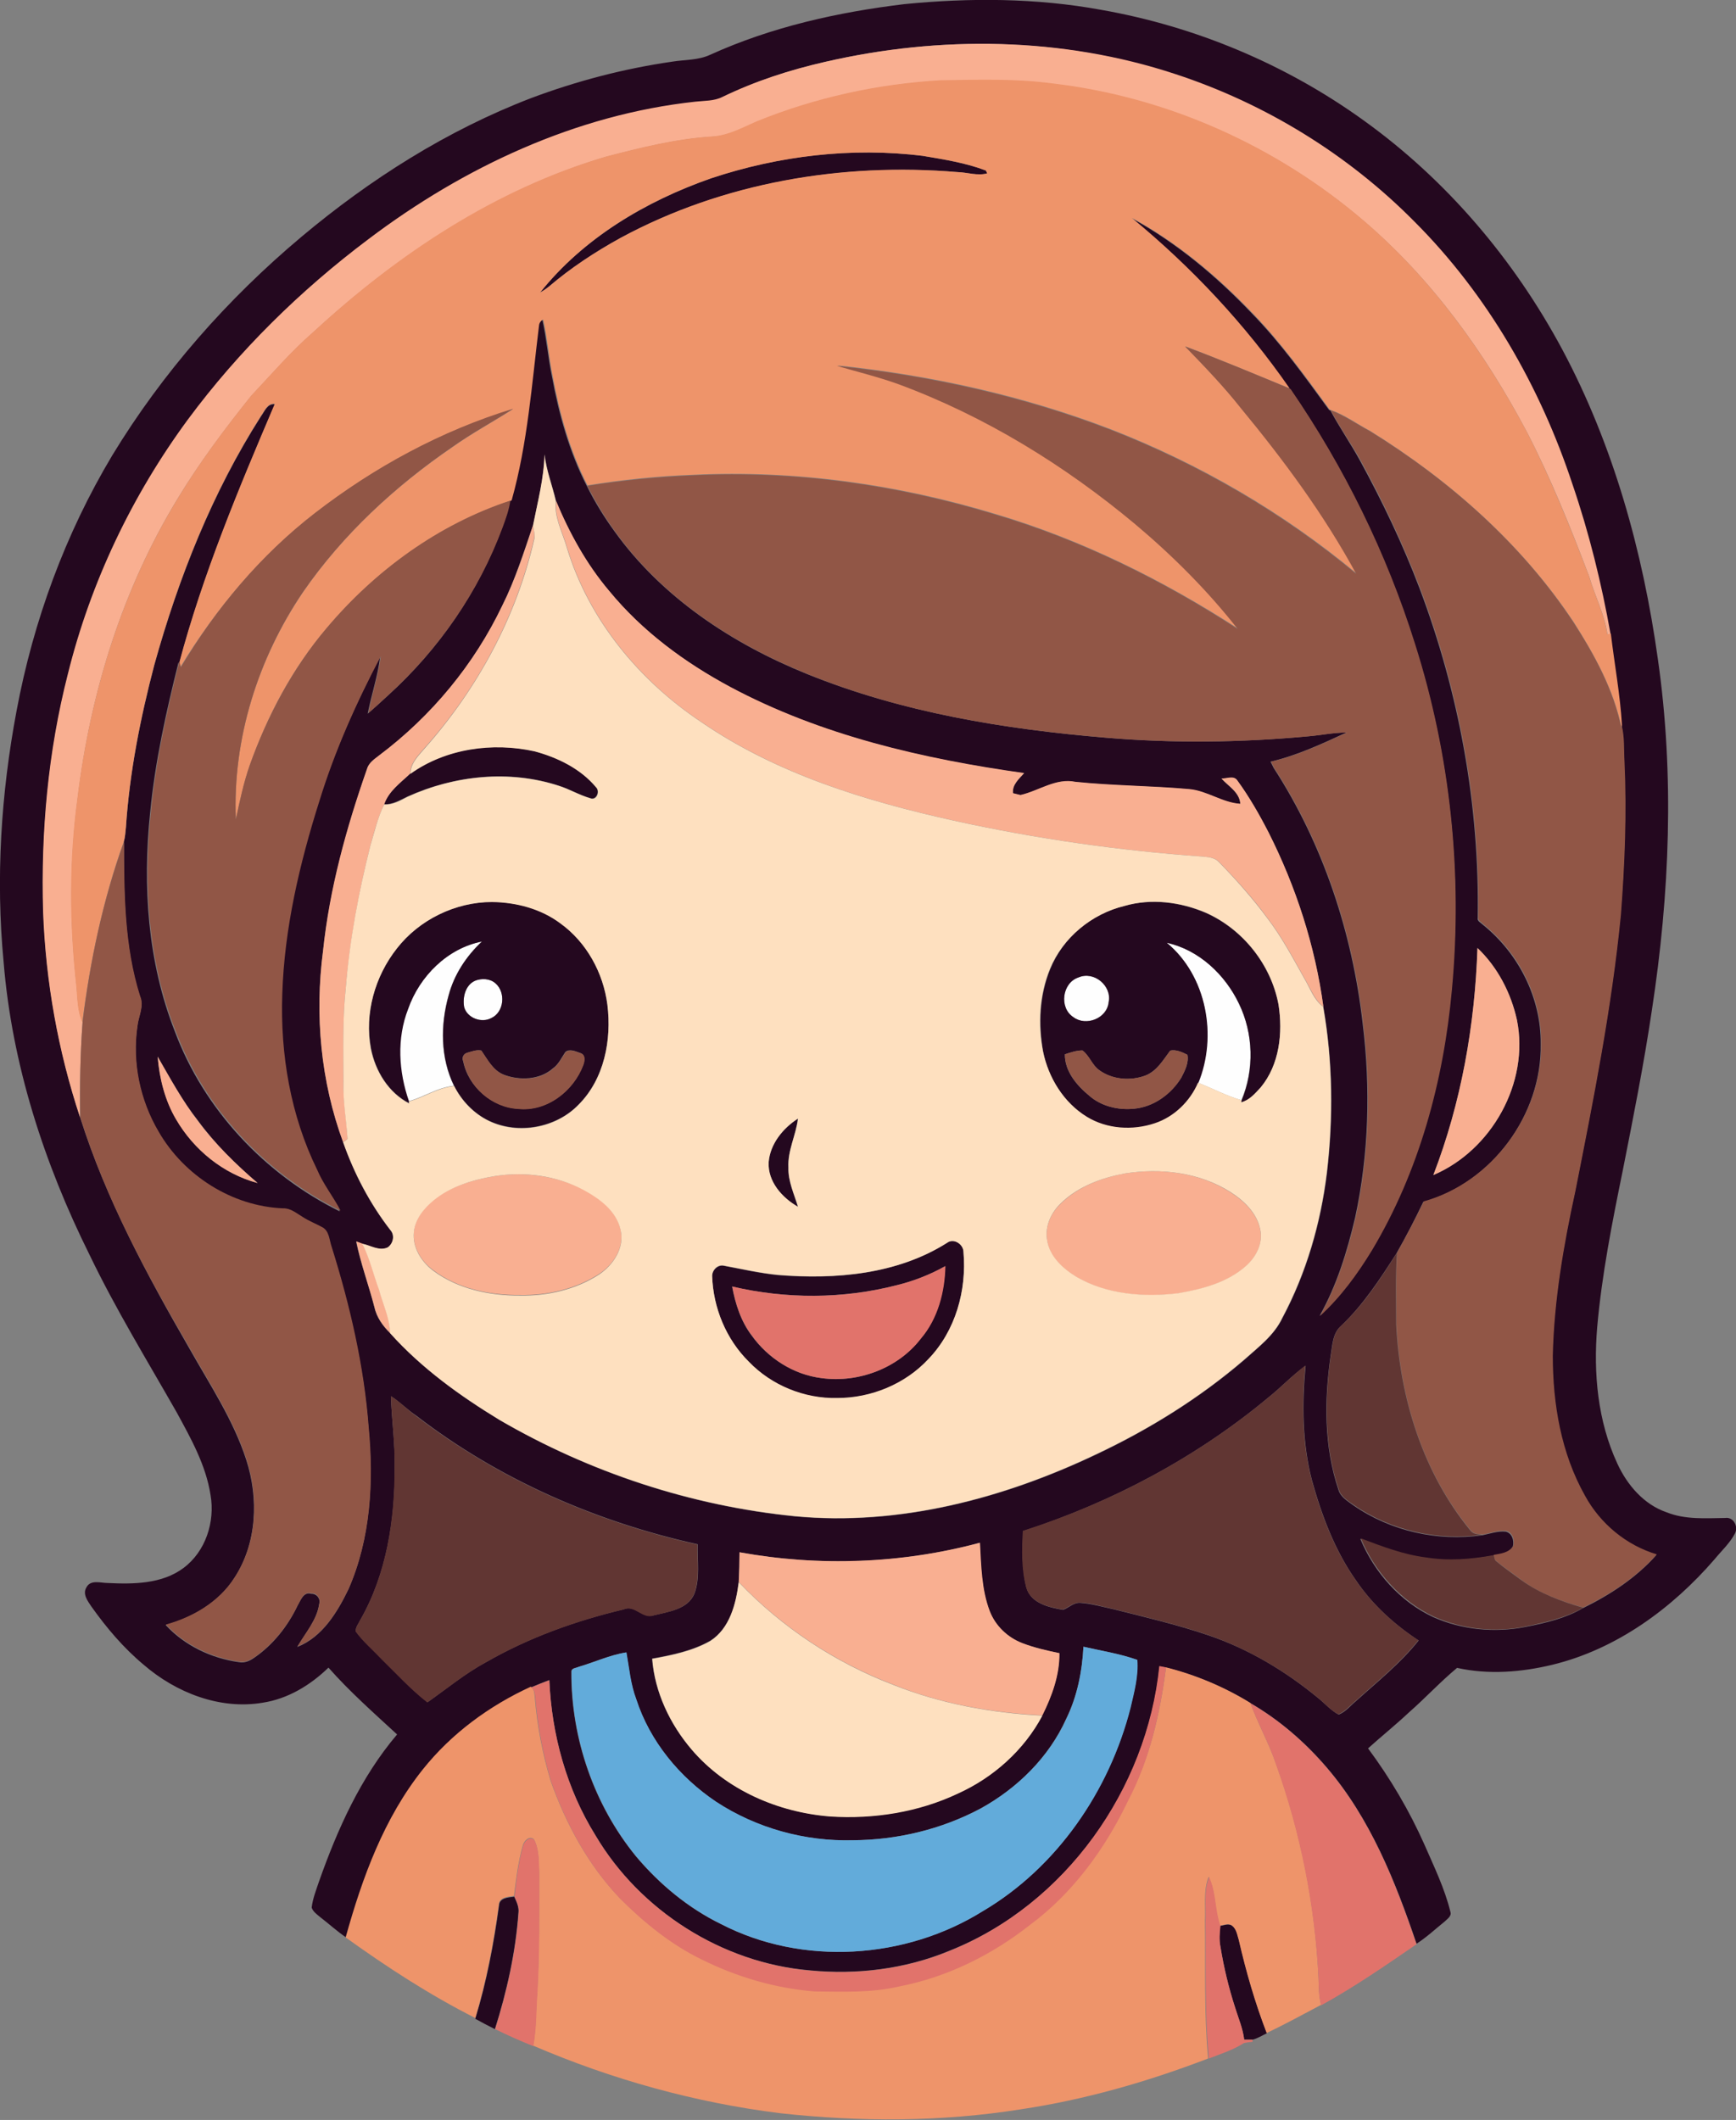 <?xml version="1.0" encoding="iso-8859-1"?>
<!-- Generator: Adobe Illustrator 19.2.0, SVG Export Plug-In . SVG Version: 6.00 Build 0)  -->
<svg version="1.1" id="Layer_1" xmlns="http://www.w3.org/2000/svg" xmlns:xlink="http://www.w3.org/1999/xlink" x="0px" y="0px"
	 viewBox="0 0 672.8 821.6" enable-background="new 0 0 672.8 821.6" xml:space="preserve">
<rect x="0" y="0" width="672.8" height="821.6" fill="#808080" stroke="none"/>
<path fill="#FEFEFE" d="M186.7,364.9c-6,5.7-10.7,12.8-12.9,20.9c-3.2,11.4-3.2,24.2,2.1,35c-6.3,0.6-11.6,4.4-17.6,6
	c-4-11.5-4.8-24.3-0.3-35.8C162.6,378.3,173.4,367.5,186.7,364.9z"/>
<path fill="#FEFEFE" d="M452.1,365.3c12.4,2.7,22.6,12.3,28,23.6c5.7,11.6,6,25.6,1,37.5c-5.9-1.7-11.2-4.6-16.9-6.8
	C471.8,401.4,467.6,378.1,452.1,365.3z"/>
<path fill="#FEFEFE" d="M418,378.8c6-2.6,13,3.3,11.6,9.6c-0.6,6.3-8.8,9.5-13.7,5.8C410.4,390.6,411.6,380.9,418,378.8z"/>
<path fill="#FEFEFE" d="M184.1,380.1c2.5-1.1,5.8-0.9,7.9,0.9c4.1,3.5,3.4,11.2-1.6,13.5c-3.8,2.1-9.3,0-10.5-4.2
	C179.2,386.7,180.3,381.8,184.1,380.1z"/>
<g>
	<g>
		<path fill="#24081F" d="M350.5,1.6c25.3-2.5,51.1-2.4,76.2,2.2c36.5,6.4,71.6,21.1,101.7,42.8c32.2,23.1,58.4,54,77.1,88.9
			c19.8,37.1,31.2,78.3,37,119.8c6.5,45.2,4.6,91.2-2.3,136.2c-3.1,20.9-7.2,41.5-11.3,62.2c-4.1,20.1-8.1,40.3-9.9,60.7
			c-1.5,17.9,0.2,36.4,7.8,52.8c3.8,8.3,10.3,15.9,19.1,18.9c7.2,2.9,15.1,2.3,22.7,2.2c3.2-0.5,5.2,3.3,3.8,6
			c-2,3.8-5.2,6.7-7.9,10c-16.5,19.1-38.1,34.9-62.9,40.9c-12,2.9-24.8,3.9-36.9,1.2c-6.5,5.4-12.3,11.7-18.7,17.3
			c-5.1,4.8-10.6,9.2-15.8,13.9c8.6,11.6,16,24.1,21.9,37.4c3.7,8.5,7.8,16.9,10,25.9c0.6,1.7-1.2,2.8-2.2,3.8
			c-3.6,2.9-7,6.1-10.9,8.6c-8.2-24.2-18-48.7-34.8-68.3c-8.4-9.8-18.3-18.4-29.5-24.9c-10.1-6.3-21.2-10.9-32.7-13.8
			c-0.9-0.2-1.7-0.3-2.6-0.5c-4.8,47.6-36.5,92.4-81.4,110.2c-17.1,7.1-35.9,9.4-54.3,7.6c-33.8-2.9-65.6-23-82.9-52.3
			c-11.2-18-17-39-17.9-60.2c-2.3,0.9-4.7,1.8-7,2.8c-16.1,7.4-30.7,18.1-41.8,32c-15.1,18.9-23.5,42-29.9,65
			c-3.6-2.4-6.7-5.3-10.1-7.9c-1.3-1.1-2.8-2.1-3.3-3.7c0.4-3.5,1.7-6.7,2.8-10c7.2-20.4,16.2-40.5,30.3-57.1
			c-9.1-8.4-18.4-16.6-26.6-25.9c-7,6.8-15.7,12.1-25.5,13.6c-16.6,2.8-33.6-3.9-46.1-14.7c-7.8-6.5-14.4-14.3-20.3-22.6
			c-1.4-2.1-3.5-4.8-1.9-7.4c1.6-3.1,5.5-1.7,8.2-1.7c10,0.5,21.1,0.4,29.4-5.8c8.6-6.4,12.3-17.9,10.5-28.3
			c-1.8-11.6-7.6-21.9-13.1-32c-11.5-20.2-23.7-40.1-33.8-61.1C17.1,450.9,4.6,412.4,1.4,372.8c-3.1-32.4-1-65.3,5-97.2
			c6.5-34.9,18.9-68.7,37.1-99.1c19.5-32.1,44.6-60.6,73.3-84.7c26.7-22.4,56.5-41.3,89.1-53.8c17.6-6.6,35.9-11.4,54.6-14.1
			c4.9-0.8,10.1-0.5,14.8-2.7C299.1,10.4,324.8,4.7,350.5,1.6z M319.7,24c-13.7,3.2-27.2,7.5-39.7,13.8c-3.2,1.6-6.9,1.4-10.4,1.8
			c-46.3,4.9-89.8,25.3-126.6,53.2c-26.5,19.9-50.3,43.4-70.1,70c-21.7,29.4-37.7,63.1-46.5,98.6c-7.7,30-10.5,61.2-9.6,92.2
			c1,27,5.8,53.9,14.3,79.6c10,31.6,25.9,61,42.4,89.6c7.9,14,16.9,27.5,21.9,42.9c4.9,15,4.2,32.5-4.6,45.9
			c-6,9.4-16,15.2-26.6,18.2c7.4,8,17.7,12.9,28.5,14.4c2.1,0.4,4.1-0.5,5.8-1.7c7.3-5,13-12.2,16.8-20.2c1.2-2,2.3-5.5,5.3-4.6
			c2.1-0.1,3.7,1.9,3.1,3.9c-0.9,6.4-5.4,11.3-8.5,16.7c9.7-3.8,15.5-13.4,19.8-22.3c8.6-19.6,9.8-41.5,7.8-62.6
			c-1.8-23.8-7.3-47.1-14.3-69.8c-1.1-2.7-0.9-6.6-3.9-7.9c-2.4-1.3-4.9-2.4-7.3-3.8c-2.4-1.4-4.7-3.6-7.7-3.4
			c-19.8-0.8-38.4-12.6-48.2-29.7c-7.2-12.2-10.3-27-8.2-41c0.4-3.9,2.7-7.8,1-11.6c-6.1-19.3-6.2-39.8-6.2-59.9
			c0.5-1.8,0.6-3.7,0.8-5.5c1.4-21.3,5.6-42.4,11-63c9.4-33.8,22.5-66.9,41.4-96.5c1.4-1.9,2.4-4.9,5.3-4.6
			c-14,32.9-27.9,66-37.1,100.6l-0.2-0.7c-4.8,19.2-9.1,38.5-11,58.2c-3,28.5-1,58,9.5,84.8c11.3,30.4,35,55.6,64,69.9
			c-2.8-5.5-6.7-10.3-9.1-15.9c-10.3-21-14.3-44.7-13.5-68c0.8-25.5,6.7-50.7,14.4-74.9c6-19.4,14.4-38.1,23.8-56.1
			c-0.9,7.5-3.4,14.7-4.8,22c2.7-2.3,5.3-4.7,7.9-7.1c19.5-17.7,35-40,44.1-64.8c1.3-3.4,2.5-6.8,3-10.4l0.5-0.2
			c6.2-22.1,7.8-45,10.6-67.7c0.1-1,0.7-1.8,1.6-2.4c1.6,7.2,2.2,14.6,3.7,21.9c2.7,14.6,6.7,29.1,13.5,42.4
			c3.1,6.2,6.7,12.1,10.8,17.7c18.4,25.6,45.6,43.5,74.5,55.2c36.8,14.9,76.4,21.4,115.8,24.7c25.9,2.2,52.1,1.9,78-0.5
			c5.1-0.4,10.1-1.5,15.3-1.5c-9.5,4.4-19.2,8.9-29.4,11.3c0.4,0.8,0.8,1.6,1.2,2.4c19.2,29.6,30.5,64,34.5,99
			c3.1,25,2.4,50.6-2.9,75.2c-3.1,13.2-7.1,26.3-13.8,38.2c8-7.3,14.5-16.2,20.1-25.4c18.3-30.6,27.8-65.7,31-101
			c4.3-45-0.5-90.9-14.3-134.1c-11-35.1-27.4-68.4-48.2-98.7l-0.4-0.2c-17.2-24.8-38-46.9-61.2-66.1c17.6,9.6,33.1,22.6,46.9,37.1
			c11.1,11.4,20.4,24.4,29.8,37.3l0.5,0.2c3.5,6.5,7.7,12.6,11.3,19.1c8.8,16.1,16.7,32.6,23.2,49.7c15.4,40.7,23.3,84.3,22.6,127.8
			c-0.3,1.3,1.2,1.9,2,2.7c13.8,11.1,22.6,28.4,22.4,46.2c0.5,27.4-19,53.9-45.5,61.2c-3.2,6.7-6.6,13.3-10.3,19.8
			c-6.4,10-12.9,20-21.5,28.2c-3.4,2.9-3.4,7.6-4.1,11.6c-2.5,17.2-2.6,35.2,3,51.9c0.8,2.9,3.5,4.4,5.8,6.1
			c14.4,10,32.6,14.1,50,11.6c3-0.6,5.9-1.7,9-1.4c2.5,0.5,3.4,3.5,2.8,5.8c-1.6,2.6-4.9,3-7.6,3.5c-8.6,1.6-17.5,2.3-26.2,0.9
			c-8.8-1.1-17.1-4.3-25.3-7.4c5.4,13,15.4,24.3,28.2,30.3c11.2,5,24,6.2,36,3.8c7.6-1.5,15.3-3.3,22-7.2
			c10.6-5.2,20.7-11.8,28.5-20.6c-11.8-3.6-21.9-12-27.8-22.7c-9.3-16.4-12.4-35.6-12.5-54.3c0.5-21.6,4.2-43,8.8-64
			c7-35.4,14.1-70.9,17.6-106.9c1.6-19.7,2.3-39.4,1.4-59.1c-0.3-4.8,0.1-9.6-1.1-14.3c-0.7-11.9-2.9-23.6-4.3-35.4l-0.2,0
			c-3.5-19.7-8.2-39.3-14.8-58.2c-12.5-37.8-32.9-73.4-61.2-101.7c-25.8-26-57.9-45.8-92.7-57.2C411.8,14.3,364.3,13.7,319.7,24z
			 M206.6,203.5c-3.6,10.5-7,21.2-11.9,31.2c-10.9,22.8-27.4,42.9-47.7,58.1c-1.9,1.4-4.2,2.9-4.8,5.4c-7.9,22.8-14.4,46.3-17,70.4
			c-3.2,24.9-0.9,50.6,7.8,74.2c4.3,12.2,10.4,23.8,18.3,34c1.8,2,1.1,5.2-1,6.7c-3.3,1.6-6.7-0.8-9.9-1.4c-0.6-0.2-1.8-0.7-2.4-0.9
			c1.8,8.6,4.9,16.9,7.1,25.4c0.8,4,3.3,7.4,6.2,10.2c12.1,13.5,27,24.3,42.4,33.6c34.9,20.3,74.2,33.3,114.5,37.3
			c40.2,3.8,80.5-6.8,116.7-24c20.5-9.7,40-21.8,57.3-36.6c5.4-4.9,11.6-9.5,14.8-16.2c9.3-17.4,14.9-36.7,17.3-56.3
			c2.5-21.4,2.3-43.1-1.4-64.3c-3.2-23.6-10.6-46.5-21.3-67.7c-3.6-6.9-7.5-13.8-12.1-20.1c-1.4-2-4.2-0.6-6.1-0.7
			c2.7,3,7,5.3,7.3,9.8c-7-0.4-12.9-5.1-19.9-5.7c-14.6-1.3-29.3-1.3-44-2.8c-7.6-1.6-14.2,3.5-21.3,5.1c-0.7-0.2-2.1-0.5-2.9-0.7
			c-0.4-3.3,2.3-5.6,4.3-7.8c-39.3-5.5-78.7-14.6-113.9-33.4c-17.6-9.5-34.1-21.6-46.9-37.2c-8.8-10.4-15.4-22.4-20.6-34.9
			c-1.4-6-3.7-11.8-4.4-18C210.8,185.4,208.4,194.5,206.6,203.5z M572.6,367.4c-1,30-6.3,60-17.1,88c22.6-9.6,37.3-35.9,32.4-60.1
			C585.6,384.9,580.4,374.8,572.6,367.4z M61.1,409.5c0.7,8.4,2.8,16.9,7.2,24.3c6.8,11.9,18.3,21.2,31.6,24.7
			c-8.5-7.2-16.5-15.1-23.1-24.1C70.7,426.7,66,418,61.1,409.5z M491.7,541.5c-27.9,23.3-60.7,40.7-95.2,51.9
			c-0.3,7.3-0.5,14.8,1.3,21.9c1.7,6.1,8.8,7.7,14.2,8.6c2.3-0.8,4.1-2.9,6.7-2.7c4.4,0.3,8.7,1.6,13,2.5c12.3,3.1,24.7,6,36.7,10.1
			c15.6,5.3,29.9,13.9,42.6,24.4c2.6,2.1,4.8,4.7,7.8,6.3c2.7-1,4.6-3.5,6.8-5.3c8.3-7.5,17.2-14.6,24.2-23.4
			c-9.4-6.2-17.9-13.9-24.2-23.2c-8.3-11.7-13.4-25.4-17.2-39.1c-3.7-14.4-3.8-29.5-2.4-44.2C500.8,533,496.6,537.6,491.7,541.5z
			 M151.5,541.1c0.3,9.1,1.6,18.2,1.5,27.3c0.1,20.5-3.1,41.7-13.5,59.7c-0.6,1.3-1.7,2.5-1.6,4.1c2.9,4,6.8,7.2,10.1,10.8
			c5.8,5.6,11.3,11.7,17.7,16.7c7.5-5.3,14.6-11.2,22.8-15.6c16.5-9.5,34.7-16,53.2-20.4c4.5-2,7.4,3.8,11.7,2.3
			c5.6-1.4,13.1-2.2,15.7-8.3c2.3-6.1,1.1-12.8,1.3-19.2c-39.3-8.7-77.1-25.2-109-49.8C157.9,546.4,155,543.3,151.5,541.1z
			 M286.6,601.6c0,3.8-0.1,7.7-0.3,11.5c-1,8.5-3.4,18-11.1,22.8c-6.9,3.9-14.8,5.5-22.5,6.9c1,13,6.9,25.3,15.3,35.2
			c13.3,15.6,33.4,24.3,53.6,25.9c16.9,1.1,34.3-1.7,49.6-8.9c13.8-6.3,25.6-16.9,32.7-30.2c3.8-7.5,6.7-15.6,6.6-24.1
			c-4.9-1-9.8-2.1-14.4-3.9c-5.7-2.2-10.4-6.7-12.6-12.4c-3.2-8.4-3.4-17.6-3.8-26.5C349.5,606.1,317.5,607.2,286.6,601.6z
			 M419.9,638.2c-0.5,9.6-2.4,19.2-6.7,27.9c-6.7,14.9-18.9,27-33.2,34.8c-15.2,8.1-32.3,12.2-49.5,12.3c-18.6,0.5-37.4-4.6-53-14.9
			c-14.2-9.6-25.7-23.5-31-39.8c-2.2-5.8-2.7-12.1-3.8-18.1c-6.4,1-12.3,3.8-18.5,5.6c-1,0.5-2.9,0.4-2.8,2
			c-0.1,25.8,8.8,51.6,25.1,71.5c9.1,10.8,20.2,20,32.9,26.2c31.6,16.3,71.4,13.7,101.4-5c28.9-17,49.1-46.7,57.3-78.9
			c1.4-6.1,3.1-12.2,2.6-18.5C434,640.9,426.9,639.8,419.9,638.2z"/>
	</g>
	<path fill="#24081F" d="M275.6,69.1c26.3-8.8,54.5-12.1,82-8.7c8.2,1.4,16.6,2.7,24.5,5.7c0.1,0.3,0.4,0.8,0.5,1.1
		c-3.8,1.1-7.7-0.4-11.5-0.5c-44.7-3.7-90.9,4.1-130.6,25.5c-9.8,5.4-19.2,11.6-27.8,18.9c-1.1,0.8-2.2,1.6-3.4,2.3
		C226.1,92.3,250.3,78,275.6,69.1z"/>
	<path fill="#24081F" d="M159,299.8c13.8-9.8,31.9-12.3,48.1-8.7c8.9,2.4,17.8,6.8,23.8,13.9c1.7,1.6,0.2,5.3-2.2,4.3
		c-4.2-1.2-8-3.5-12.1-4.8c-19.2-6.3-40.5-4-58.7,4.2c-2.9,1.4-5.7,3.1-9.1,3C150.7,306.6,155.2,303.4,159,299.8z"/>
	<g>
		<path fill="#24081F" d="M153.8,367.6c8.7-11.2,22.7-17.9,36.8-18.1c9.4,0.1,19,2.6,26.6,8.3c10.2,7.3,16.6,19.2,18.2,31.5
			c1.7,13.6-1.2,28.8-11.2,38.8c-8.7,9-23.3,11.6-34.6,6.3c-5.9-2.8-10.7-7.8-13.6-13.6c-5.3-10.8-5.3-23.6-2.1-35
			c2.1-8.1,6.8-15.2,12.9-20.9c-13.4,2.6-24.2,13.5-28.6,26.1c-4.5,11.5-3.7,24.3,0.3,35.8l0.2,0.8c-8.1-4.1-13.2-12.5-14.9-21.3
			C141.2,392.8,145.3,378.3,153.8,367.6z M184.1,380.1c-3.8,1.7-4.9,6.5-4.2,10.3c1.2,4.2,6.7,6.2,10.5,4.2c5-2.3,5.7-10,1.6-13.5
			C189.9,379.2,186.6,379.1,184.1,380.1z M181.1,408c-1.5,0.4-2.2,1.9-1.6,3.3c2,9.9,11.1,17.8,21.2,18.4c11.1,1.2,21.6-6.8,25.3-17
			c0.6-1.6,0.9-4-1.1-4.6c-1.8-0.6-4.1-1.8-5.8-0.4c-1.5,2.2-2.6,4.8-4.9,6.4c-5,4.4-12.7,4.7-18.7,2.5c-4.4-1.6-6.5-5.9-9-9.5
			C184.7,406.8,182.8,407.5,181.1,408z"/>
	</g>
	<g>
		<path fill="#24081F" d="M435.8,351.1c10.4-3,21.7-1.5,31.5,2.7c14.4,6.4,25.3,20.1,28.2,35.6c1.7,11,0.4,23.2-6.9,32.1
			c-2.1,2.3-4.4,5-7.6,5.8l0.2-0.8c5-11.9,4.6-25.9-1-37.5c-5.4-11.3-15.6-20.9-28-23.6c15.5,12.8,19.7,36.2,12.2,54.4
			c-3.1,7.2-9.2,13.2-16.7,15.7c-8.6,2.8-18.6,2.3-26.4-2.5c-9-5.5-15-15.2-17-25.4c-1.9-10.6-1.4-21.9,2.7-31.9
			C411.9,363.4,423,354.1,435.8,351.1z M418,378.8c-6.4,2.1-7.6,11.8-2,15.4c4.9,3.7,13.1,0.5,13.7-5.8
			C431,382.1,424,376.2,418,378.8z M453.5,407.2c-2.7,3.6-5.1,7.8-9.5,9.6c-5.7,2.2-12.8,1.7-17.9-2c-2.9-2-3.9-5.7-6.6-7.7
			c-2.3,0-4.6,0.8-6.8,1.5c-0.1,6.6,4.6,12.1,9.5,16.1c4.7,4.1,11.2,5.6,17.3,5c7.6-0.7,14.3-5.6,18.3-12c1.4-2.7,3-5.8,2.4-8.9
			C458.3,407.8,455.6,406.6,453.5,407.2z"/>
	</g>
	<path fill="#24081F" d="M297.9,450.4c0.6-7.1,5.5-13.1,11.3-16.9c-0.7,6.4-4,12.4-3.7,19c-0.1,5.3,2.2,10.2,3.7,15.2
		C303.1,464.2,297.5,457.9,297.9,450.4z"/>
	<g>
		<path fill="#24081F" d="M367,481.7c2.6-2,6.4,0.5,6.4,3.6c1.3,14.9-3.1,30.6-13.6,41.5c-8.9,9.7-22.1,15.1-35.3,15.1
			c-12.8,0.3-25.5-4.9-34.3-14.1c-8.8-8.7-13.8-20.9-14.2-33.2c0-2.3,2.2-4.5,4.6-4c7,1.3,13.9,2.9,21,3.6
			C323.9,496,347.7,493.9,367,481.7z M347.5,498.1c-20.8,5.3-42.9,5.4-63.8,0.5c1.3,6.7,3.4,13.5,7.6,19
			c6.3,8.8,16.3,15.2,27.1,16.5c14.2,2,29.6-3.8,38.4-15.3c6.6-7.8,9.2-18.1,9.5-28.1C360.5,494,354.1,496.5,347.5,498.1z"/>
	</g>
	<path fill="#24081F" d="M193.4,738.6c0.1-3.1,3.6-3.2,5.9-3.5c0.9,2,1.9,4,1.6,6.3c-1.1,15.3-4.5,30.4-9.1,45
		c-2.6-1.3-5.1-2.6-7.6-4C188.6,768.1,191.4,753.3,193.4,738.6z"/>
	<path fill="#24081F" d="M472.9,746.4c1.5-0.2,3.3-1.1,4.7,0c1.7,1.3,2,3.7,2.6,5.6c2.8,12.2,6.3,24.3,10.8,36
		c-1.9,0.9-3.6,2-5.6,2.5c-1.1,0-2.1,0-3.2,0c-0.5-4.3-2.3-8.3-3.5-12.4c-2.5-7.7-4.4-15.6-5.7-23.6
		C472.4,751.8,472.6,749.1,472.9,746.4z"/>
</g>
<g>
	<path fill="#F9AF91" d="M319.7,24c44.6-10.3,92.2-9.7,135.8,4.7c34.8,11.4,66.9,31.1,92.7,57.2c28.3,28.3,48.7,63.9,61.2,101.7
		c6.5,19,11.3,38.5,14.8,58.2c-0.3,0-0.9,0.1-1.2,0.2c-1.1-7.9-4.9-15-7.1-22.6c-7.2-19-14.8-37.9-24.1-55.9
		c-16.2-30.6-36.8-59.3-63.2-81.8c-33.9-29-76.4-48-120.9-53.2c-14.3-1.9-28.7-1.4-43-1.2c-24.4,1.3-48.6,6.7-71.3,15.9
		c-5.7,2.5-11.3,5.6-17.7,5.8c-13.9,0.9-27.4,4.3-40.9,7.8c-42.7,12.7-80.6,37.9-113.2,67.8c-8.7,7.6-16.3,16.4-24.2,24.8
		C87.3,166,77.5,179,69,193C47.5,228.2,35,268.4,30.1,309.3c-3.2,24.2-3.1,48.8-0.4,73.1c0.4,4.6,0.4,9.4,2.3,13.8
		c-0.9,12.2-1.1,24.5-1,36.8c-8.5-25.7-13.3-52.5-14.3-79.6c-0.9-31,1.9-62.1,9.6-92.2c8.8-35.5,24.8-69.1,46.5-98.6
		c19.7-26.6,43.6-50.1,70.1-70c36.8-27.8,80.3-48.2,126.6-53.2c3.5-0.4,7.2-0.2,10.4-1.8C292.5,31.5,306,27.1,319.7,24z"/>
	<path fill="#F9AF91" d="M215.5,194.1c5.2,12.5,11.8,24.5,20.6,34.9c12.8,15.6,29.2,27.7,46.9,37.2c35.2,18.8,74.7,27.9,113.9,33.4
		c-2,2.3-4.7,4.5-4.3,7.8c0.7,0.2,2.1,0.5,2.9,0.7c7.1-1.6,13.7-6.7,21.3-5.1c14.6,1.5,29.3,1.5,44,2.8c7,0.6,13,5.3,19.9,5.7
		c-0.3-4.5-4.6-6.8-7.3-9.8c2,0.1,4.7-1.3,6.1,0.7c4.6,6.3,8.5,13.1,12.1,20.1c10.7,21.2,18.1,44.1,21.3,67.7
		c-3.5-2.7-5-7.1-7.2-10.8c-4.5-8-8.8-16.2-14.4-23.5c-5.6-7.7-12-14.8-18.6-21.6c-1.5-1.8-3.9-2.1-6.1-2.3
		c-32.5-2.3-64.8-6.9-96.6-13.9c-34.3-7.6-68.7-18.1-97.9-38.1c-24.1-16-43.8-39.7-52.3-67.7C218.1,206.3,214.8,200.5,215.5,194.1z"
		/>
	<path fill="#F9AF91" d="M206.6,203.5c0.2,1.7,0.8,3.5,0.4,5.2c-6.8,30-21.8,57.9-42.2,80.9c-2.5,3-5.8,5.9-5.8,10.2
		c-3.8,3.6-8.4,6.8-10.1,12c-2.5,5-3.8,10.4-5.3,15.7c-4.6,18.2-8,36.8-9.6,55.5c-1.3,12.1-0.8,24.3-0.9,36.4
		c-0.1,7.4,1.2,14.7,1.6,22c-0.4,0.3-1.3,0.9-1.7,1.3c-8.7-23.6-11.1-49.3-7.8-74.2c2.5-24.1,9-47.6,17-70.4
		c0.7-2.5,2.9-3.9,4.8-5.4c20.2-15.2,36.8-35.2,47.7-58.1C199.7,224.7,203.1,214,206.6,203.5z"/>
	<path fill="#F9AF91" d="M572.6,367.4c7.8,7.4,13,17.4,15.3,27.9c4.9,24.3-9.8,50.5-32.4,60.1C566.3,427.4,571.6,397.4,572.6,367.4z
		"/>
	<path fill="#F9AF91" d="M61.1,409.5c4.9,8.5,9.6,17.2,15.6,24.9c6.6,9,14.7,16.8,23.1,24.1c-13.3-3.6-24.7-12.9-31.6-24.7
		C63.9,426.5,61.8,418,61.1,409.5z"/>
	<path fill="#F9AF91" d="M435.8,454.8c13.9-2.2,29-0.5,41.1,7.3c5.2,3.3,10.2,8.1,11.5,14.4c1.2,5.4-1.6,10.8-5.6,14.3
		c-7.2,6.4-16.9,8.9-26.2,10.5c-13.3,1.6-27.7,0.5-39.5-6.4c-5.2-3.2-10.5-7.9-11.3-14.3c-0.9-5.4,1.6-10.7,5.5-14.3
		C418,459.8,426.9,456.5,435.8,454.8z"/>
	<path fill="#F9AF91" d="M191.8,455.8c11.5-1.8,23.7-0.1,34.2,5.1c6.2,3.4,12.8,8.1,14.5,15.5c1.7,7-2.8,13.8-8.4,17.4
		c-9,5.8-19.9,8.3-30.5,8.1c-11.8,0.1-24.2-2.4-33.8-9.7c-4.6-3.4-8-9-7.4-14.9c0.5-5.1,4-9.3,7.8-12.4
		C174.9,459.6,183.5,457.2,191.8,455.8z"/>
	<path fill="#F9AF91" d="M138.1,481.1c0.6,0.2,1.8,0.7,2.4,0.9c2.9,5.6,4.3,11.9,6.5,17.9c1.5,5.6,4.1,10.9,4.3,16.8
		c-2.9-2.8-5.3-6.2-6.2-10.2C142.9,498,139.8,489.7,138.1,481.1z"/>
	<path fill="#F9AF91" d="M286.6,601.6c30.9,5.6,62.9,4.4,93.2-3.7c0.5,8.9,0.6,18.1,3.8,26.5c2.2,5.7,6.9,10.2,12.6,12.4
		c4.7,1.8,9.6,2.9,14.4,3.9c0.1,8.5-2.9,16.6-6.6,24.1c-19.8-1-39.6-4.5-58-12c-22.5-8.6-43.1-22.3-59.7-39.7
		C286.5,609.3,286.6,605.5,286.6,601.6z"/>
</g>
<g>
	<g>
		<path fill="#EE946A" d="M293.3,47c22.7-9.2,46.9-14.5,71.3-15.9c14.4-0.2,28.8-0.7,43,1.2c44.4,5.1,86.9,24.1,120.9,53.2
			c26.4,22.6,47,51.3,63.2,81.8c9.3,18.1,16.9,37,24.1,55.9c2.2,7.6,6,14.7,7.1,22.6c0.3,0,0.9-0.1,1.2-0.2l0.2,0
			c1.4,11.8,3.6,23.5,4.3,35.4c0,0.3-0.1,1-0.1,1.3c-3-14.9-10.5-28.5-18.6-41.2c-20.2-30.4-48.1-55-78.9-74.1
			c-5.1-2.7-9.8-6.2-15.2-8.1l-0.5-0.2c-9.4-12.9-18.7-25.8-29.8-37.3C471.7,107,456.2,94,438.6,84.4c23.3,19.2,44,41.3,61.2,66.1
			c-13.5-5.5-26.9-11.2-40.5-16.3c7.5,7.7,14.9,15.5,21.7,23.8c16.6,20.1,32.2,41.2,44.7,64.2c-28.4-23.6-60.7-42.4-95.1-55.8
			c-34-13.1-69.9-21-106.2-24.8c8,2.2,16,4.3,23.9,7.1c33.5,12.4,64.5,31.3,91.8,54.3c14.5,12.2,28,25.7,39.7,40.6
			c-29.2-18.9-60.7-34.5-94-44.4c-37.8-11.5-77.5-17.1-117-15.2c-13.8,0.5-27.5,1.9-41.1,4.1c-6.8-13.3-10.8-27.8-13.5-42.4
			c-1.5-7.3-2-14.6-3.7-21.9c-0.9,0.5-1.5,1.3-1.6,2.4c-2.8,22.7-4.4,45.6-10.6,67.7l-0.5,0.2c-27.8,9.1-52.3,27.1-71.2,49.4
			c-13.3,15.5-23,33.9-29.8,53.1c-2.4,6.9-3.9,14-5.4,21.1c-1.3-31.3,8.6-62.5,26.1-88.3c15.4-22.3,35.6-40.9,57.8-56.1
			c7.6-5.4,15.8-9.8,23.6-14.8c-27.8,8.5-53.8,22.7-76.8,40.4c-21.1,16.3-38.5,37.1-52.3,59.8c-0.1-0.4-0.3-1.2-0.4-1.6
			c9.2-34.6,23.1-67.8,37.1-100.6c-2.9-0.3-3.9,2.7-5.3,4.6c-18.9,29.6-32,62.7-41.4,96.5c-5.4,20.6-9.6,41.7-11,63
			c-0.2,1.9-0.3,3.7-0.8,5.5c-8.1,22.6-13.1,46.3-16.1,70.2c-1.9-4.4-1.9-9.2-2.3-13.8c-2.7-24.3-2.9-48.9,0.4-73.1
			C35,268.4,47.5,228.2,69,193c8.4-13.9,18.2-27,28.4-39.7c7.9-8.4,15.4-17.2,24.2-24.8c32.5-30,70.4-55.2,113.2-67.8
			c13.4-3.5,27-6.9,40.9-7.8C282,52.6,287.6,49.5,293.3,47z M275.6,69.1c-25.3,8.8-49.4,23.1-66.3,44.3c1.2-0.7,2.3-1.4,3.4-2.3
			c8.5-7.3,18-13.5,27.8-18.9c39.7-21.5,85.9-29.3,130.6-25.5c3.8,0.1,7.7,1.5,11.5,0.5c-0.1-0.3-0.4-0.8-0.5-1.1
			c-7.8-3-16.2-4.3-24.5-5.7C330,57,301.8,60.4,275.6,69.1z"/>
	</g>
	<path fill="#EE946A" d="M451.9,646.2c11.5,2.9,22.6,7.6,32.7,13.8c2.9,8,7.1,15.4,9.9,23.5c9.6,26.6,15.2,54.8,16.5,83
		c0.1,3.5,0.1,7.1,1,10.5c-7,3.7-13.9,7.5-21.1,10.9c-4.5-11.7-8-23.8-10.8-36c-0.6-1.9-0.9-4.3-2.6-5.6c-1.4-1.1-3.2-0.2-4.7,0
		c-2.2-6.2-1.5-13-4.4-18.9c-2.1,5.4-1.1,11.3-1.4,16.9c0.2,17.8-0.4,35.6,1.2,53.3l0,0.2c-23.5,9-47.8,16-72.7,19.7
		c-30.8,4.9-62.2,4.9-93.1,1.5c-33-4.1-65.3-13.1-95.8-26.2c1.3-6.8,1-13.8,1.6-20.7c0.9-15.6,0.7-31.3,0.7-46.9
		c-0.2-4.2,0-8.6-2-12.4c-1.8-1.5-3.9,0.7-4.3,2.5c-1.8,6.4-2.6,13-3.4,19.5c-2.3,0.3-5.8,0.4-5.9,3.5c-2,14.8-4.8,29.5-9.1,43.8
		c-17.6-8.9-34.2-19.7-50.2-31.2l0-0.2c6.4-23,14.8-46.1,29.9-65c11.1-13.9,25.7-24.6,41.8-32c1.5,1,1.4,2.9,1.6,4.5
		c0.9,10.9,3,21.6,6.1,32c5.9,16.6,14.5,32.5,26.7,45.3c9.3,9.3,19.7,17.8,31.6,23.6c13.6,6.8,28.5,11.3,43.8,12.4
		c11.1,0.2,22.3,0.6,33.1-2c18.4-3.6,35.7-12.2,50.4-23.8c16.6-12.3,29.2-29.5,38-48.1C445.6,681.9,449.6,664,451.9,646.2z"/>
</g>
<g>
	<path fill="#915646" d="M459.3,134.3c13.7,5.1,27.1,10.7,40.5,16.3l0.4,0.2c20.8,30.3,37.2,63.6,48.2,98.7
		c13.7,43.1,18.5,89,14.3,134.1c-3.2,35.3-12.7,70.4-31,101c-5.6,9.2-12.1,18.1-20.1,25.4c6.6-11.9,10.7-25,13.8-38.2
		c5.3-24.7,6-50.2,2.9-75.2c-4-35-15.3-69.4-34.5-99c-0.4-0.8-0.8-1.6-1.2-2.4c10.3-2.4,19.9-6.9,29.4-11.3
		c-5.1,0-10.2,1.1-15.3,1.5c-25.9,2.4-52,2.7-78,0.5c-39.4-3.3-79-9.7-115.8-24.7c-28.9-11.7-56.2-29.6-74.5-55.2
		c-4.1-5.6-7.6-11.6-10.8-17.7c13.6-2.2,27.4-3.5,41.1-4.1c39.5-1.9,79.2,3.7,117,15.2c33.4,9.9,64.9,25.5,94,44.4
		c-11.7-14.9-25.2-28.4-39.7-40.6c-27.4-22.9-58.3-41.9-91.8-54.3c-7.8-2.8-15.9-4.8-23.9-7.1c36.2,3.8,72.1,11.7,106.2,24.8
		c34.4,13.4,66.7,32.2,95.1,55.8c-12.5-23-28.1-44.1-44.7-64.2C474.2,149.7,466.8,142,459.3,134.3z"/>
	<path fill="#915646" d="M122.1,198.8c23-17.8,49-31.9,76.8-40.4c-7.8,5-16,9.4-23.6,14.8c-22.3,15.3-42.4,33.9-57.8,56.1
		c-17.5,25.8-27.4,57-26.1,88.3c1.5-7.1,3-14.2,5.4-21.1c6.9-19.2,16.6-37.5,29.8-53.1c18.8-22.3,43.3-40.2,71.2-49.4
		c-0.5,3.6-1.8,7.1-3,10.4c-9.2,24.8-24.6,47-44.1,64.8c-2.6,2.4-5.2,4.8-7.9,7.1c1.4-7.4,3.8-14.6,4.8-22
		c-9.5,18-17.8,36.6-23.8,56.1c-7.7,24.3-13.6,49.4-14.4,74.9c-0.8,23.3,3.2,47,13.5,68c2.4,5.7,6.3,10.5,9.1,15.9
		c-29-14.3-52.7-39.5-64-69.9c-10.6-26.8-12.5-56.4-9.5-84.8c1.9-19.7,6.2-39,11-58.2l0.2,0.7c0.1,0.4,0.3,1.2,0.4,1.6
		C83.6,235.9,101,215.1,122.1,198.8z"/>
	<path fill="#915646" d="M515.7,159c5.4,2,10.1,5.4,15.2,8.1c30.9,19.1,58.8,43.7,78.9,74.1c8.2,12.7,15.6,26.3,18.6,41.2
		c0-0.3,0.1-1,0.1-1.3c1.2,4.7,0.8,9.5,1.1,14.3c0.9,19.7,0.1,39.5-1.4,59.1c-3.5,36-10.6,71.5-17.6,106.9
		c-4.6,21.1-8.3,42.4-8.8,64c0,18.7,3.2,37.8,12.5,54.3c5.9,10.8,16,19.2,27.8,22.7c-7.8,8.8-18,15.5-28.5,20.6
		c-8.5-2.4-16.9-5.4-24-10.7c-3.2-2.5-6.6-4.7-9.7-7.3c-0.8-0.5-0.8-1.6-1-2.4c2.7-0.5,6-0.8,7.6-3.5c0.6-2.3-0.3-5.3-2.8-5.8
		c-3.1-0.3-6,0.9-9,1.4c-1.7-0.1-3.7-0.2-4.8-1.7c-18.4-22.3-27.3-51.2-28.7-79.8c0-9.3-0.3-18.6,0.3-27.8
		c3.6-6.5,7.1-13.1,10.3-19.8c26.5-7.4,45.9-33.8,45.5-61.2c0.2-17.8-8.6-35.1-22.4-46.2c-0.7-0.8-2.2-1.4-2-2.7
		c0.7-43.5-7.2-87.1-22.6-127.8c-6.6-17.1-14.4-33.7-23.2-49.7C523.4,171.5,519.2,165.5,515.7,159z"/>
	<path fill="#915646" d="M32,396.3c2.9-23.9,7.9-47.5,16.1-70.2c0,20.1,0.1,40.5,6.2,59.9c1.7,3.9-0.6,7.8-1,11.6
		c-2.1,14.1,1,28.8,8.2,41c9.8,17,28.4,28.9,48.2,29.7c3-0.1,5.3,2,7.7,3.4c2.3,1.5,4.9,2.5,7.3,3.8c3,1.4,2.9,5.2,3.9,7.9
		c7.1,22.7,12.5,46,14.3,69.8c2,21,0.8,43-7.8,62.6c-4.4,9-10.1,18.5-19.8,22.3c3.1-5.4,7.6-10.3,8.5-16.7c0.5-2-1.1-4.1-3.1-3.9
		c-3.1-0.8-4.1,2.6-5.3,4.6c-3.8,8-9.5,15.1-16.8,20.2c-1.7,1.1-3.7,2.1-5.8,1.7c-10.7-1.5-21.1-6.4-28.5-14.4
		c10.5-2.9,20.6-8.8,26.6-18.2c8.8-13.5,9.5-30.9,4.6-45.9c-5-15.4-14-28.9-21.9-42.9C56.9,494,41,464.6,31.1,433
		C30.9,420.8,31.1,408.5,32,396.3z"/>
	<path fill="#915646" d="M453.5,407.2c2.1-0.6,4.8,0.6,6.7,1.6c0.6,3.1-1,6.2-2.4,8.9c-3.9,6.4-10.7,11.3-18.3,12
		c-6.1,0.6-12.6-0.9-17.3-5c-4.8-4-9.5-9.5-9.5-16.1c2.2-0.7,4.4-1.5,6.8-1.5c2.8,2,3.8,5.8,6.6,7.7c5,3.6,12.1,4.2,17.9,2
		C448.4,415.1,450.8,410.8,453.5,407.2z"/>
	<path fill="#915646" d="M181.1,408c1.8-0.5,3.6-1.3,5.5-0.8c2.5,3.6,4.6,7.9,9,9.5c6.1,2.2,13.7,1.9,18.7-2.5
		c2.2-1.6,3.4-4.2,4.9-6.4c1.7-1.4,4-0.2,5.8,0.4c2.1,0.6,1.7,3,1.1,4.6c-3.8,10.1-14.2,18.2-25.3,17c-10.1-0.5-19.2-8.5-21.2-18.4
		C178.9,409.9,179.6,408.4,181.1,408z"/>
</g>
<g>
	<g>
		<path fill="#FEE0BF" d="M206.6,203.5c1.8-9.1,4.2-18.1,4.4-27.4c0.7,6.2,3,12,4.4,18c-0.7,6.4,2.6,12.2,4.3,18.2
			c8.5,28,28.1,51.6,52.3,67.7c29.2,20,63.6,30.5,97.9,38.1c31.8,7,64.1,11.6,96.6,13.9c2.2,0.2,4.6,0.5,6.1,2.3
			c6.6,6.8,13,14,18.6,21.6c5.6,7.3,9.9,15.5,14.4,23.5c2.2,3.7,3.6,8.1,7.2,10.8c3.7,21.2,3.9,43,1.4,64.3
			c-2.4,19.6-8,38.9-17.3,56.3c-3.2,6.8-9.3,11.3-14.8,16.2c-17.2,14.8-36.7,26.9-57.3,36.6c-36.1,17.2-76.4,27.8-116.7,24
			c-40.2-4-79.6-17-114.5-37.3c-15.4-9.4-30.3-20.1-42.4-33.6c-0.2-5.9-2.8-11.2-4.3-16.8c-2.2-5.9-3.6-12.2-6.5-17.9
			c3.2,0.6,6.6,3,9.9,1.4c2.1-1.5,2.8-4.7,1-6.7c-7.9-10.2-14-21.8-18.3-34c0.4-0.3,1.3-0.9,1.7-1.3c-0.5-7.3-1.8-14.6-1.6-22
			c0-12.1-0.4-24.3,0.9-36.4c1.5-18.8,5-37.3,9.6-55.5c1.6-5.3,2.8-10.8,5.3-15.7c3.3,0.2,6.2-1.5,9.1-3
			c18.2-8.3,39.5-10.5,58.7-4.2c4.1,1.3,7.9,3.6,12.1,4.8c2.5,1,3.9-2.7,2.2-4.3c-6-7.2-14.9-11.5-23.8-13.9
			c-16.3-3.6-34.4-1.1-48.1,8.7c0-4.3,3.3-7.2,5.8-10.2c20.3-23,35.4-50.9,42.2-80.9C207.4,207,206.8,205.2,206.6,203.5z
			 M153.8,367.6c-8.5,10.8-12.6,25.2-10.1,38.8c1.7,8.7,6.8,17.1,14.9,21.3l-0.2-0.8c6-1.6,11.3-5.4,17.6-6
			c2.9,5.8,7.7,10.8,13.6,13.6c11.3,5.4,25.9,2.7,34.6-6.3c10-10,12.9-25.1,11.2-38.8c-1.6-12.4-8.1-24.2-18.2-31.5
			c-7.6-5.7-17.2-8.2-26.6-8.3C176.5,349.6,162.5,356.4,153.8,367.6z M435.8,351.1c-12.7,3.1-23.9,12.3-28.9,24.4
			c-4.1,10.1-4.7,21.3-2.7,31.9c2.1,10.2,8,19.9,17,25.4c7.8,4.8,17.8,5.4,26.4,2.5c7.5-2.5,13.6-8.5,16.7-15.7
			c5.7,2.2,11,5.1,16.9,6.8l-0.2,0.8c3.2-0.8,5.4-3.4,7.6-5.8c7.3-8.8,8.6-21.1,6.9-32.1c-2.9-15.5-13.8-29.2-28.2-35.6
			C457.4,349.5,446.1,348.1,435.8,351.1z M297.9,450.4c-0.4,7.5,5.2,13.8,11.4,17.3c-1.5-5-3.9-9.9-3.7-15.2
			c-0.4-6.6,2.9-12.5,3.7-19C303.4,437.3,298.5,443.3,297.9,450.4z M435.8,454.8c-8.9,1.7-17.9,5-24.5,11.4c-3.9,3.6-6.4,9-5.5,14.3
			c0.9,6.4,6.1,11.1,11.3,14.3c11.8,6.9,26.2,8,39.5,6.4c9.3-1.6,19-4.1,26.2-10.5c4-3.5,6.8-8.9,5.6-14.3
			c-1.3-6.3-6.3-11.1-11.5-14.4C464.8,454.3,449.8,452.6,435.8,454.8z M191.8,455.8c-8.4,1.4-16.9,3.9-23.6,9.3
			c-3.8,3.1-7.3,7.3-7.8,12.4c-0.6,5.9,2.8,11.4,7.4,14.9c9.6,7.2,22,9.8,33.8,9.7c10.6,0.2,21.5-2.3,30.5-8.1
			c5.6-3.7,10.1-10.5,8.4-17.4c-1.7-7.4-8.2-12.1-14.5-15.5C215.6,455.6,203.4,454,191.8,455.8z M367,481.7
			c-19.3,12.2-43.1,14.2-65.4,12.4c-7.1-0.7-14-2.3-21-3.6c-2.4-0.6-4.6,1.6-4.6,4c0.4,12.3,5.4,24.5,14.2,33.2
			c8.8,9.2,21.6,14.4,34.3,14.1c13.1,0,26.3-5.4,35.3-15.1c10.5-10.9,14.9-26.6,13.6-41.5C373.4,482.2,369.6,479.7,367,481.7z"/>
	</g>
	<path fill="#FEE0BF" d="M286.3,613.2c16.6,17.4,37.2,31.1,59.7,39.7c18.4,7.4,38.2,11,58,12c-7.1,13.4-19,24-32.7,30.2
		c-15.4,7.3-32.8,10-49.6,8.9c-20.2-1.6-40.3-10.3-53.6-25.9c-8.4-9.8-14.3-22.2-15.3-35.2c7.7-1.4,15.6-3,22.5-6.9
		C282.8,631.1,285.2,621.7,286.3,613.2z"/>
</g>
<g>
	<path fill="#613633" d="M519.9,513.7c8.7-8.2,15.2-18.2,21.5-28.2c-0.6,9.3-0.3,18.6-0.3,27.8c1.4,28.6,10.4,57.5,28.7,79.8
		c1.1,1.5,3,1.6,4.8,1.7c-17.3,2.5-35.6-1.6-50-11.6c-2.3-1.6-5-3.2-5.8-6.1c-5.6-16.7-5.5-34.6-3-51.9
		C516.5,521.3,516.5,516.6,519.9,513.7z"/>
	<path fill="#613633" d="M491.7,541.5c4.9-3.9,9.2-8.5,14.2-12.3c-1.4,14.7-1.3,29.8,2.4,44.2c3.8,13.8,8.9,27.4,17.2,39.1
		c6.3,9.3,14.8,17,24.2,23.2c-7,8.8-15.9,15.9-24.2,23.4c-2.2,1.8-4.1,4.2-6.8,5.3c-3-1.5-5.2-4.2-7.8-6.3
		c-12.7-10.5-27-19-42.6-24.4c-12-4.1-24.4-7-36.7-10.1c-4.3-0.9-8.6-2.3-13-2.5c-2.6-0.1-4.4,1.9-6.7,2.7
		c-5.4-0.9-12.5-2.5-14.2-8.6c-1.9-7.1-1.7-14.6-1.3-21.9C431,582.2,463.7,564.8,491.7,541.5z"/>
	<path fill="#613633" d="M151.5,541.1c3.6,2.2,6.4,5.3,9.8,7.7c32,24.6,69.7,41.1,109,49.8c-0.2,6.4,1,13.1-1.3,19.2
		c-2.7,6-10.1,6.9-15.7,8.3c-4.3,1.6-7.3-4.3-11.7-2.3c-18.5,4.4-36.6,10.9-53.2,20.4c-8.1,4.4-15.2,10.3-22.8,15.6
		c-6.4-5-11.9-11-17.7-16.7c-3.4-3.6-7.2-6.8-10.1-10.8c-0.1-1.5,1-2.8,1.6-4.1c10.4-18,13.6-39.2,13.5-59.7
		C153.1,559.3,151.8,550.2,151.5,541.1z"/>
	<path fill="#613633" d="M527.4,596.2c8.2,3.1,16.5,6.3,25.3,7.4c8.7,1.4,17.6,0.7,26.2-0.9c0.3,0.8,0.2,1.9,1,2.4
		c3.1,2.6,6.5,4.9,9.7,7.3c7.2,5.2,15.6,8.3,24,10.7c-6.8,3.9-14.5,5.6-22,7.2c-12,2.5-24.8,1.2-36-3.8
		C542.8,620.4,532.8,609.1,527.4,596.2z"/>
</g>
<g>
	<path fill="#E1736B" d="M347.5,498.1c6.6-1.6,12.9-4.1,18.9-7.4c-0.2,10-2.9,20.4-9.5,28.1c-8.8,11.5-24.2,17.2-38.4,15.3
		c-10.9-1.3-20.8-7.7-27.1-16.5c-4.2-5.5-6.4-12.3-7.6-19C304.6,503.5,326.8,503.5,347.5,498.1z"/>
	<path fill="#E1736B" d="M449.3,645.7c0.9,0.2,1.7,0.3,2.6,0.5c-2.3,17.8-6.3,35.7-14.7,51.7c-8.9,18.6-21.4,35.8-38,48.1
		c-14.7,11.6-32,20.2-50.4,23.8c-10.9,2.6-22,2.1-33.1,2c-15.2-1.2-30.1-5.6-43.8-12.4c-11.9-5.8-22.3-14.3-31.6-23.6
		c-12.2-12.8-20.8-28.7-26.7-45.3c-3.1-10.4-5.2-21.2-6.1-32c-0.2-1.6-0.1-3.4-1.6-4.5c2.3-1,4.6-1.9,7-2.8
		c0.9,21.1,6.7,42.2,17.9,60.2c17.3,29.2,49.1,49.3,82.9,52.3c18.4,1.8,37.2-0.5,54.3-7.6C412.9,738.1,444.5,693.4,449.3,645.7z"/>
	<path fill="#E1736B" d="M484.6,660.1c11.2,6.5,21.1,15.1,29.5,24.9c16.9,19.7,26.6,44.1,34.8,68.3l0.1,0.2
		c-12.1,8.3-24.1,16.6-37,23.7c-0.9-3.4-0.9-7-1-10.5c-1.4-28.3-7-56.4-16.5-83C491.8,675.5,487.5,668,484.6,660.1z"/>
	<path fill="#E1736B" d="M202.7,715.5c0.4-1.8,2.5-4,4.3-2.5c2,3.8,1.8,8.2,2,12.4c0,15.6,0.2,31.3-0.7,46.9
		c-0.5,6.9-0.3,13.8-1.6,20.7c-5-2-10-4.2-14.8-6.6c4.6-14.6,8-29.7,9.1-45c0.3-2.3-0.7-4.3-1.6-6.3
		C200.1,728.5,200.9,721.9,202.7,715.5z"/>
	<path fill="#E1736B" d="M467.2,744.4c0.3-5.6-0.8-11.5,1.4-16.9c2.8,6,2.2,12.8,4.4,18.9c-0.3,2.7-0.5,5.4,0,8.1
		c1.3,8,3.2,15.9,5.7,23.6c1.3,4.1,3,8.1,3.5,12.4c1,0,2.1,0,3.2,0l0.1,0.8c-1.2,0.1-2.3,0.3-3.4,0.5c-4.2,2.7-9,4.2-13.6,6
		C466.8,780,467.4,762.2,467.2,744.4z"/>
</g>
<g>
	<path fill="#62ABDA" d="M419.9,638.2c7,1.6,14.1,2.7,20.9,5.1c0.5,6.3-1.2,12.4-2.6,18.5c-8.2,32.2-28.5,61.9-57.3,78.9
		c-30,18.7-69.9,21.3-101.4,5c-12.7-6.2-23.8-15.4-32.9-26.2c-16.3-20-25.2-45.8-25.1-71.5c-0.1-1.5,1.8-1.5,2.8-2
		c6.2-1.8,12.1-4.6,18.5-5.6c1.1,6.1,1.6,12.3,3.8,18.1c5.3,16.4,16.8,30.3,31,39.8c15.6,10.2,34.4,15.4,53,14.9
		c17.1-0.1,34.3-4.2,49.5-12.3c14.2-7.9,26.5-19.9,33.2-34.8C417.5,657.4,419.4,647.8,419.9,638.2z"/>
</g>
</svg>
